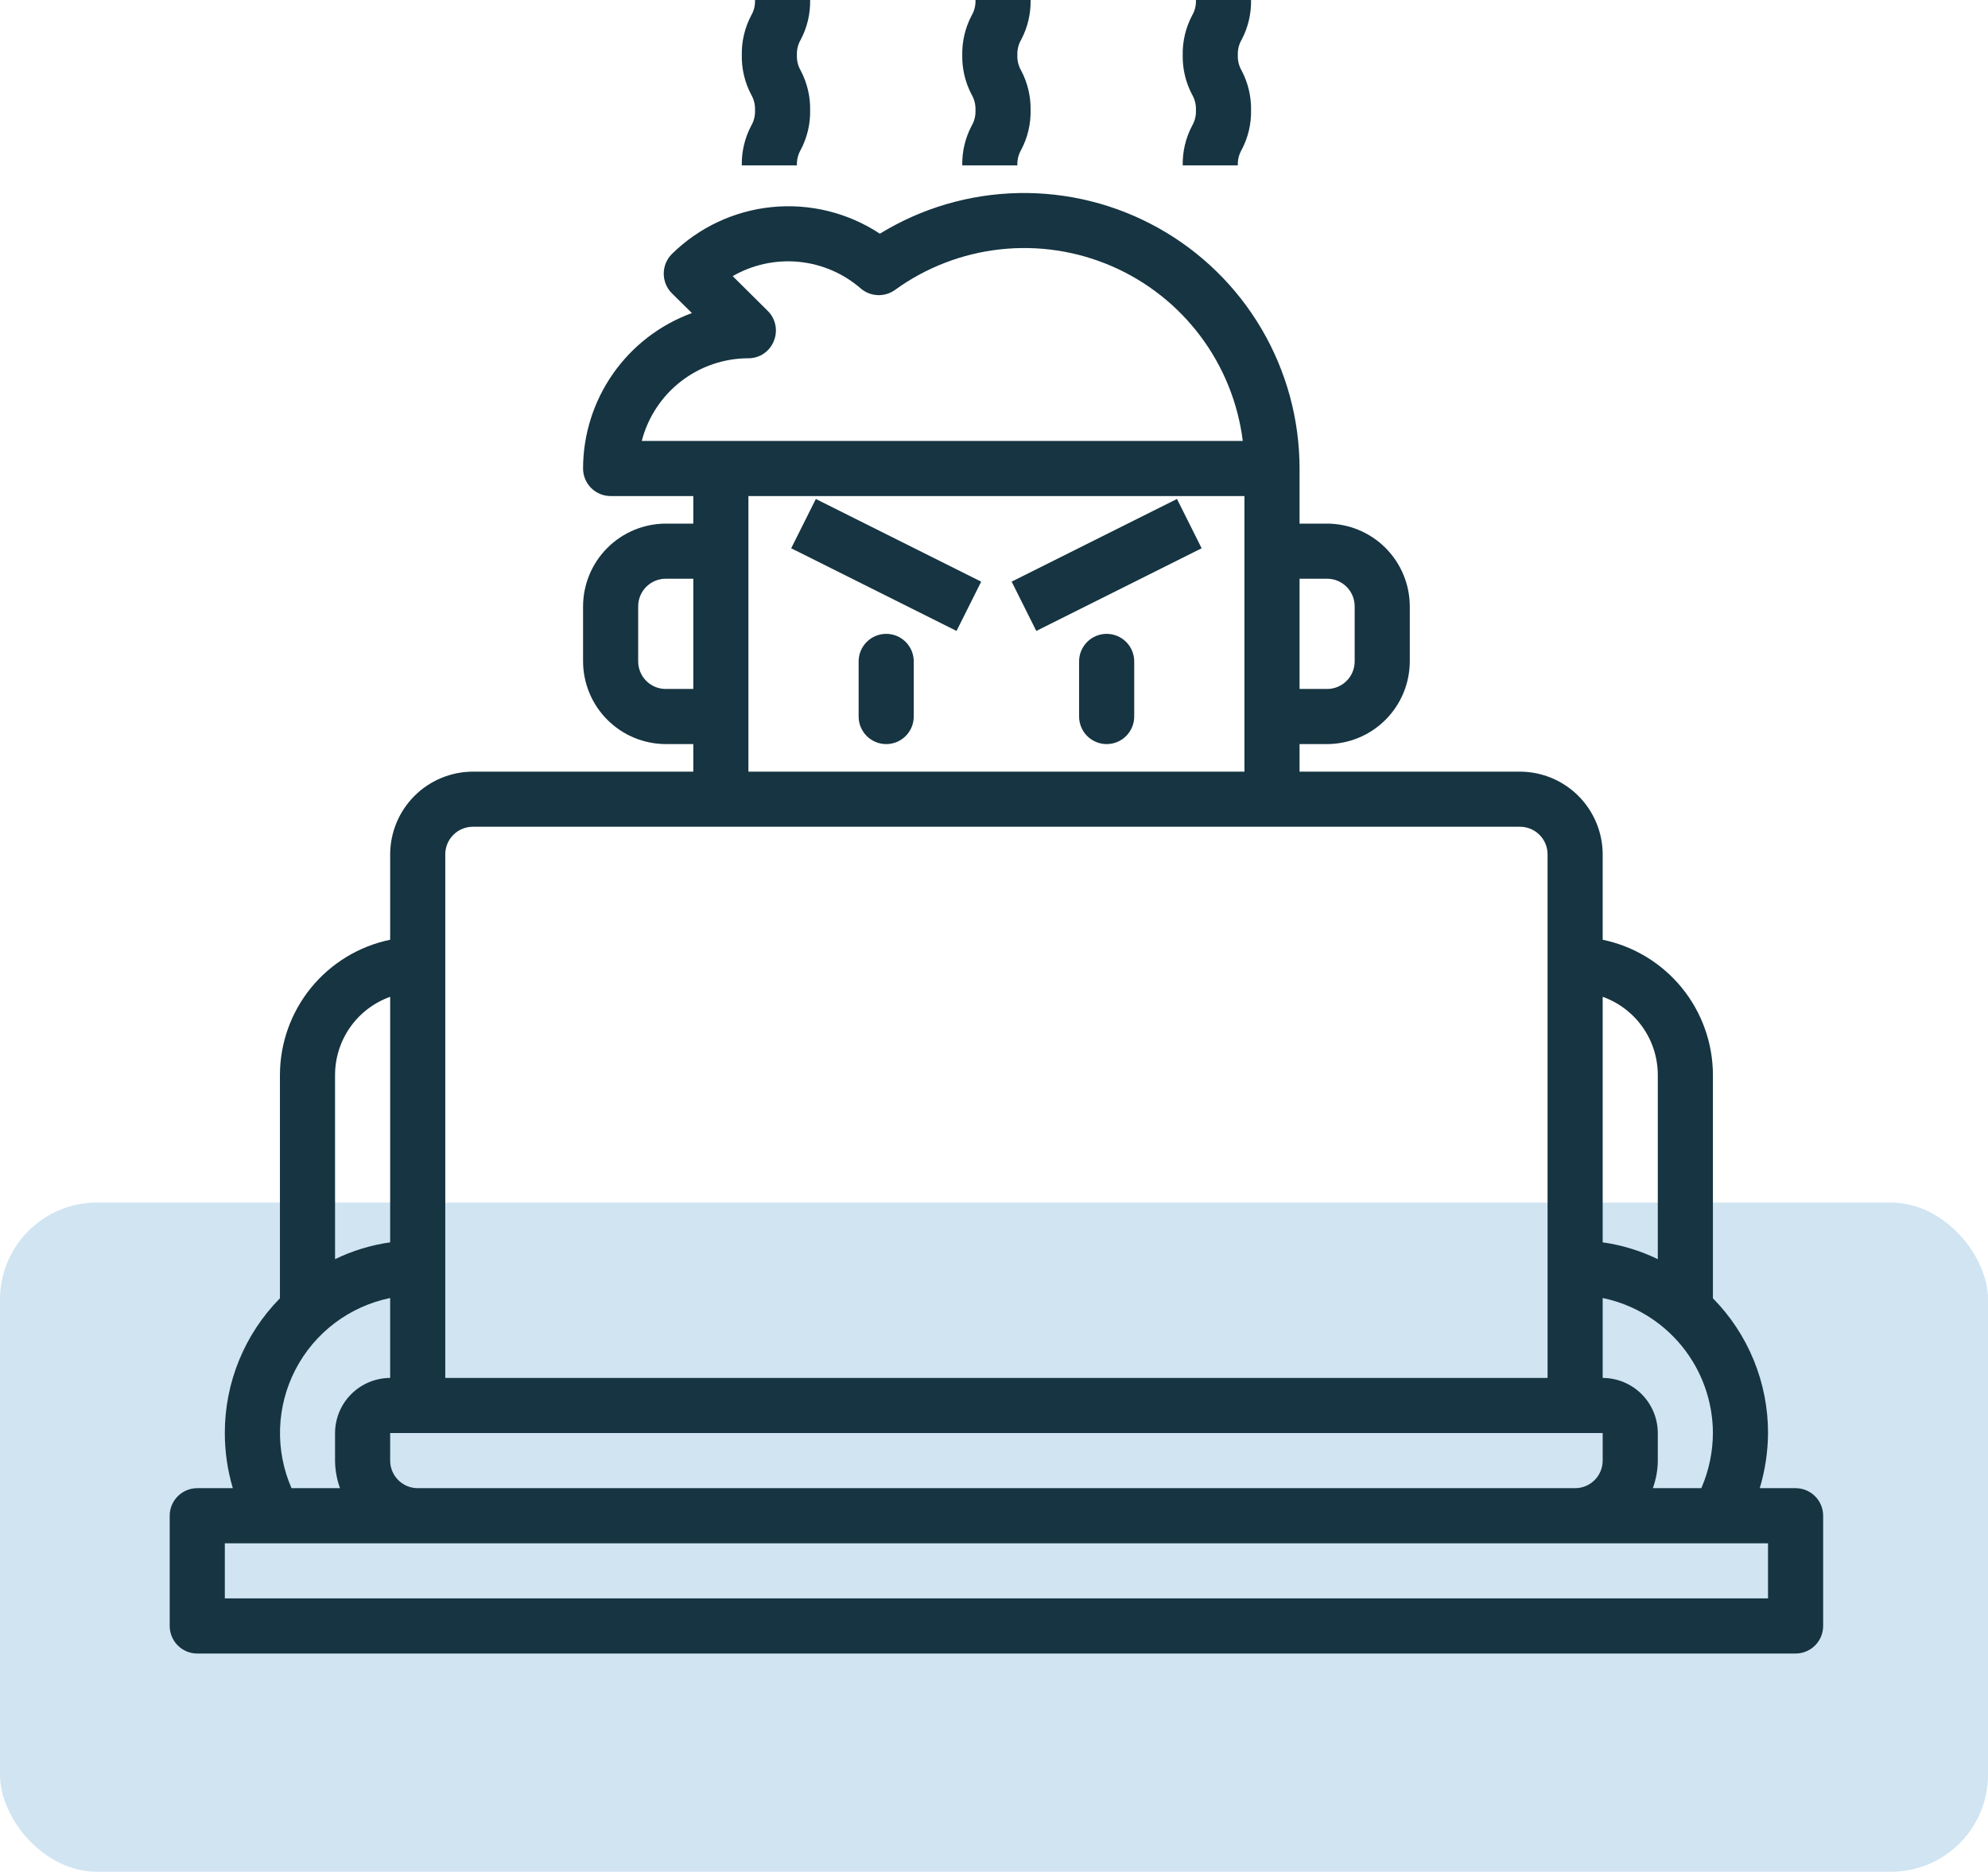 <?xml version="1.0" encoding="UTF-8"?> <svg xmlns="http://www.w3.org/2000/svg" width="410" height="386" viewBox="0 0 410 386" fill="none"> <rect opacity="0.25" y="248" width="410" height="138" rx="20" fill="#4795CC"></rect> <path d="M182.767 130.717C181.259 130.717 179.814 131.315 178.748 132.381C177.682 133.447 177.083 134.893 177.083 136.4V147.767C177.083 149.274 177.682 150.72 178.748 151.785C179.814 152.851 181.259 153.45 182.767 153.45C184.274 153.45 185.72 152.851 186.785 151.785C187.851 150.72 188.45 149.274 188.45 147.767V136.4C188.45 134.893 187.851 133.447 186.785 132.381C185.72 131.315 184.274 130.717 182.767 130.717Z" fill="#163441"></path> <path d="M228.233 130.717C226.726 130.717 225.28 131.315 224.215 132.381C223.149 133.447 222.55 134.893 222.55 136.4V147.767C222.55 149.274 223.149 150.72 224.215 151.785C225.28 152.851 226.726 153.45 228.233 153.45C229.741 153.45 231.186 152.851 232.252 151.785C233.318 150.72 233.917 149.274 233.917 147.767V136.4C233.917 134.893 233.318 133.447 232.252 132.381C231.186 131.315 229.741 130.717 228.233 130.717Z" fill="#163441"></path> <path d="M370.317 306.9H362.928C364.034 303.211 364.608 299.384 364.633 295.533C364.649 285.135 360.565 275.149 353.267 267.742V221.65C353.25 215.104 350.981 208.763 346.842 203.692C342.702 198.621 336.944 195.129 330.533 193.802V176.183C330.52 171.666 328.719 167.337 325.525 164.142C322.33 160.948 318.001 159.147 313.483 159.133H268.017V153.45H273.7C278.218 153.437 282.547 151.636 285.741 148.441C288.936 145.247 290.736 140.918 290.75 136.4V125.033C290.736 120.516 288.936 116.187 285.741 112.992C282.547 109.798 278.218 107.997 273.7 107.983H268.017V96.617C268.013 86.513 265.316 76.593 260.204 67.878C255.092 59.163 247.748 51.969 238.93 47.036C230.113 42.103 220.139 39.61 210.038 39.814C199.936 40.018 190.071 42.91 181.459 48.195C174.908 43.872 167.071 41.931 159.26 42.697C151.449 43.462 144.137 46.888 138.55 52.4C137.486 53.474 136.888 54.924 136.888 56.436C136.888 57.947 137.486 59.398 138.55 60.471L142.699 64.563C136.125 66.964 130.447 71.326 126.432 77.058C122.417 82.791 120.259 89.618 120.25 96.617C120.25 98.124 120.849 99.57 121.915 100.635C122.98 101.701 124.426 102.3 125.933 102.3H142.983V107.983H137.3C132.782 107.997 128.453 109.798 125.259 112.992C122.064 116.187 120.263 120.516 120.25 125.033V136.4C120.263 140.918 122.064 145.247 125.259 148.441C128.453 151.636 132.782 153.437 137.3 153.45H142.983V159.133H97.517C92.999 159.147 88.67 160.948 85.475 164.142C82.281 167.337 80.48 171.666 80.467 176.183V193.802C74.056 195.129 68.298 198.621 64.158 203.692C60.019 208.763 57.75 215.104 57.733 221.65V267.742C50.435 275.149 46.351 285.135 46.367 295.533C46.368 299.382 46.923 303.21 48.015 306.9H40.683C39.176 306.9 37.73 307.499 36.665 308.565C35.599 309.63 35 311.076 35 312.583V335.317C35 336.824 35.599 338.27 36.665 339.335C37.73 340.401 39.176 341 40.683 341H370.317C371.824 341 373.27 340.401 374.335 339.335C375.401 338.27 376 336.824 376 335.317V312.583C376 311.076 375.401 309.63 374.335 308.565C373.27 307.499 371.824 306.9 370.317 306.9ZM268.017 119.35H273.7C275.207 119.35 276.653 119.949 277.719 121.015C278.785 122.081 279.383 123.526 279.383 125.033V136.4C279.383 137.907 278.785 139.353 277.719 140.419C276.653 141.485 275.207 142.083 273.7 142.083H268.017V119.35ZM330.533 205.566C333.853 206.752 336.725 208.933 338.759 211.811C340.794 214.69 341.89 218.125 341.9 221.65V259.672C338.315 257.932 334.48 256.762 330.533 256.205V205.566ZM330.533 267.685C336.944 269.012 342.702 272.504 346.842 277.575C350.981 282.646 353.25 288.987 353.267 295.533C353.248 299.445 352.436 303.312 350.88 306.9H340.877C341.539 305.078 341.885 303.156 341.9 301.217V295.533C341.891 292.521 340.691 289.636 338.561 287.506C336.431 285.376 333.545 284.176 330.533 284.167V267.685ZM132.355 90.933C133.615 86.056 136.458 81.736 140.439 78.65C144.42 75.564 149.313 73.887 154.35 73.883C155.474 73.888 156.574 73.554 157.506 72.926C158.439 72.297 159.161 71.403 159.579 70.36C160.014 69.325 160.133 68.184 159.92 67.082C159.708 65.979 159.174 64.964 158.385 64.165L151.111 56.947C155.234 54.57 159.996 53.538 164.734 53.997C169.471 54.455 173.947 56.381 177.538 59.505C178.512 60.333 179.735 60.811 181.013 60.863C182.29 60.914 183.548 60.536 184.585 59.789C190.977 55.159 198.464 52.274 206.31 51.419C214.155 50.563 222.089 51.767 229.328 54.91C236.567 58.053 242.862 63.029 247.593 69.345C252.324 75.662 255.328 83.103 256.309 90.933H132.355ZM256.65 102.3V159.133H154.35V102.3H256.65ZM137.3 142.083C135.793 142.083 134.347 141.485 133.281 140.419C132.215 139.353 131.617 137.907 131.617 136.4V125.033C131.617 123.526 132.215 122.081 133.281 121.015C134.347 119.949 135.793 119.35 137.3 119.35H142.983V142.083H137.3ZM91.833 176.183C91.833 174.676 92.432 173.231 93.498 172.165C94.564 171.099 96.009 170.5 97.517 170.5H313.483C314.991 170.5 316.436 171.099 317.502 172.165C318.568 173.231 319.167 174.676 319.167 176.183V284.167H91.833V176.183ZM330.533 295.533V301.217C330.533 302.724 329.935 304.17 328.869 305.235C327.803 306.301 326.357 306.9 324.85 306.9H86.15C84.643 306.9 83.197 306.301 82.131 305.235C81.065 304.17 80.467 302.724 80.467 301.217V295.533H330.533ZM69.1 221.65C69.11 218.125 70.207 214.69 72.241 211.811C74.275 208.933 77.147 206.752 80.467 205.566V256.205C76.52 256.762 72.685 257.932 69.1 259.672V221.65ZM80.467 267.685V284.167C77.455 284.176 74.569 285.376 72.439 287.506C70.309 289.636 69.109 292.521 69.1 295.533V301.217C69.115 303.156 69.461 305.078 70.123 306.9H60.12C58.425 303.019 57.619 298.809 57.76 294.577C57.902 290.344 58.987 286.197 60.937 282.438C62.888 278.679 65.653 275.404 69.032 272.851C72.411 270.299 76.318 268.534 80.467 267.685ZM364.633 329.633H46.367V318.267H364.633V329.633Z" fill="#163441"></path> <path d="M168.256 102.902L163.173 113.069L197.272 130.118L202.355 119.952L168.256 102.902Z" fill="#163441"></path> <path d="M242.739 102.9L208.64 119.95L213.723 130.116L247.822 113.067L242.739 102.9Z" fill="#163441"></path> <path d="M152.986 34.1H164.352C164.307 32.97 164.585 31.85 165.154 30.872C166.472 28.365 167.135 25.565 167.08 22.733C167.132 19.896 166.467 17.091 165.148 14.578C164.58 13.606 164.303 12.491 164.352 11.367C164.304 10.241 164.582 9.126 165.154 8.156C166.472 5.643 167.135 2.837 167.08 0H155.714C155.762 1.125 155.484 2.241 154.912 3.211C153.595 5.724 152.932 8.529 152.986 11.367C152.934 14.197 153.599 16.995 154.918 19.5C155.486 20.48 155.762 21.602 155.714 22.733C155.762 23.862 155.484 24.981 154.912 25.956C153.596 28.466 152.934 31.267 152.986 34.1Z" fill="#163441"></path> <path d="M198.452 34.1H209.819C209.773 32.97 210.051 31.85 210.62 30.872C211.939 28.365 212.601 25.565 212.547 22.733C212.599 19.896 211.934 17.091 210.615 14.578C210.046 13.606 209.77 12.491 209.819 11.367C209.77 10.241 210.049 9.126 210.62 8.156C211.939 5.643 212.602 2.837 212.547 0H201.18C201.229 1.125 200.951 2.241 200.379 3.211C199.062 5.724 198.399 8.529 198.452 11.367C198.401 14.197 199.066 16.995 200.385 19.5C200.953 20.48 201.229 21.602 201.18 22.733C201.229 23.862 200.951 24.981 200.379 25.956C199.063 28.466 198.4 31.267 198.452 34.1Z" fill="#163441"></path> <path d="M243.919 34.1H255.286C255.24 32.97 255.518 31.85 256.087 30.872C257.405 28.365 258.068 25.565 258.014 22.733C258.065 19.896 257.401 17.091 256.081 14.578C255.513 13.606 255.237 12.491 255.286 11.367C255.237 10.241 255.515 9.126 256.087 8.156C257.406 5.643 258.068 2.837 258.014 0H246.647C246.696 1.125 246.417 2.241 245.846 3.211C244.528 5.724 243.866 8.529 243.919 11.367C243.867 14.197 244.532 16.995 245.851 19.5C246.42 20.48 246.696 21.602 246.647 22.733C246.696 23.862 246.417 24.981 245.846 25.956C244.53 28.466 243.867 31.267 243.919 34.1Z" fill="#163441"></path> </svg> 
